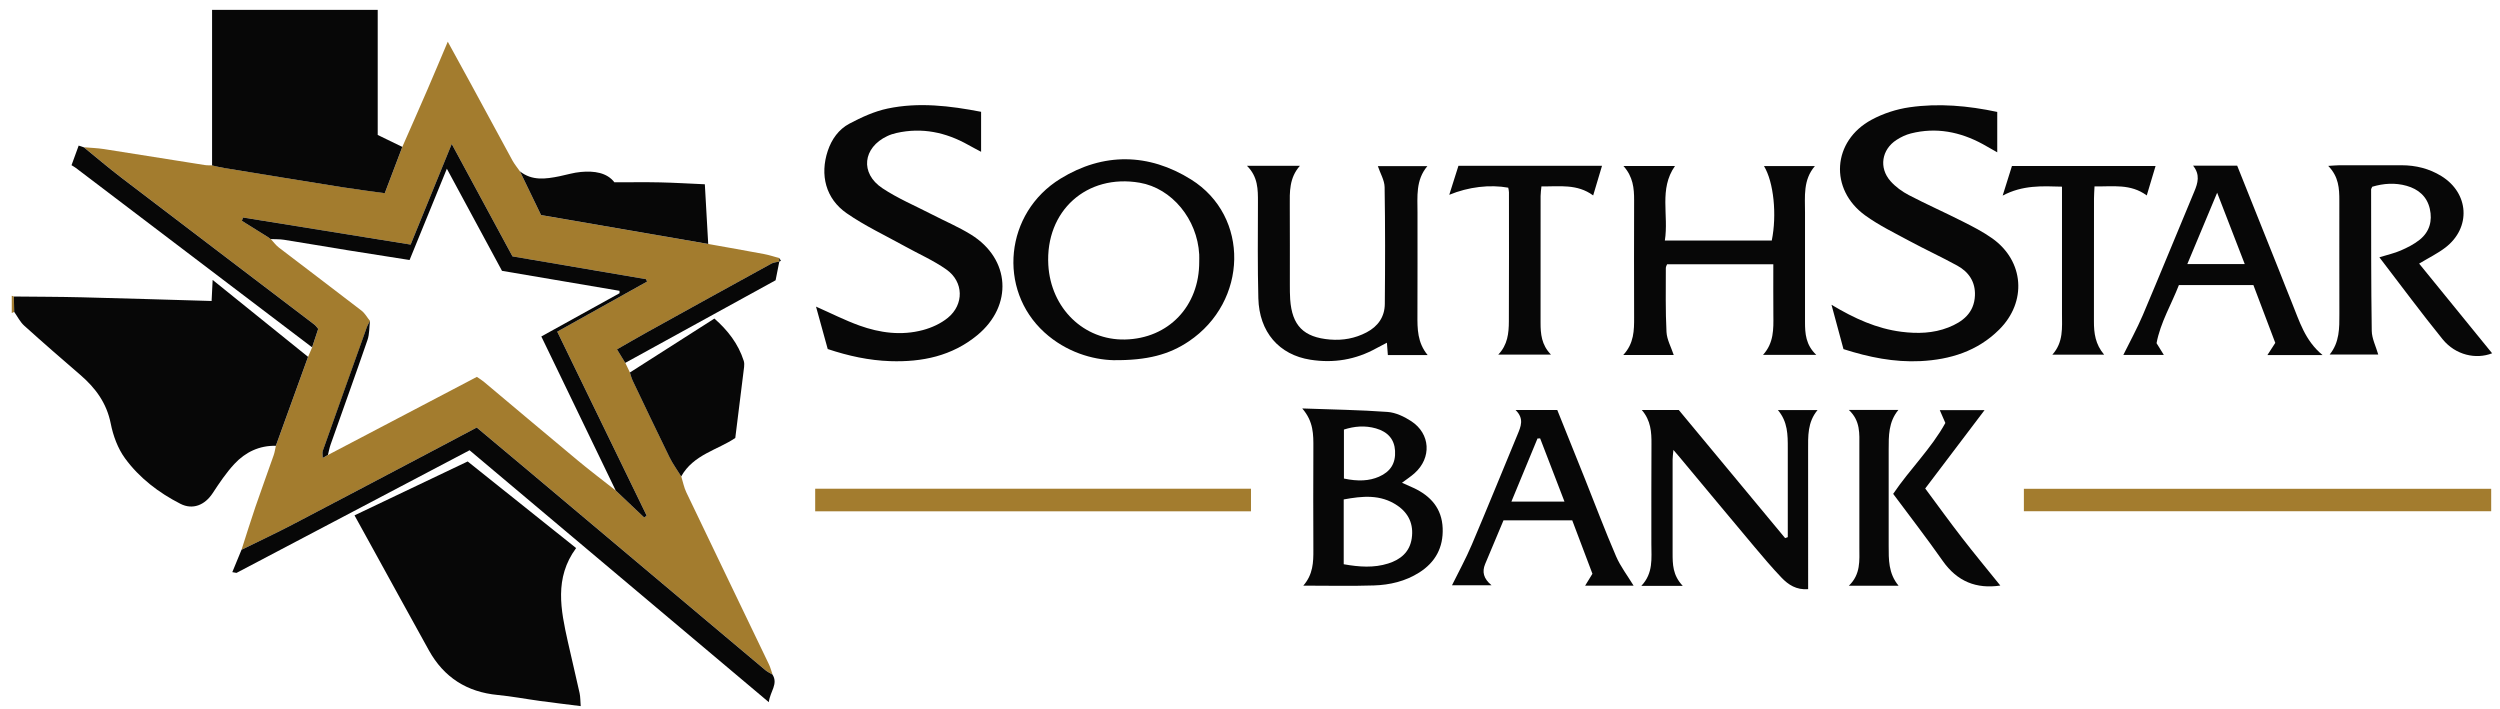 <svg width="187" height="53" viewBox="0 0 187 53" fill="none" xmlns="http://www.w3.org/2000/svg">
<g clip-path="url(#clip0_1413_980)">
<path d="M1.059 23.331C0.998 23.359 0.938 23.388 0.879 23.416C0.879 22.987 0.879 22.556 0.879 22.127C0.936 22.129 0.989 22.147 1.035 22.181C1.042 22.563 1.052 22.948 1.059 23.331Z" fill="#A37C2E"/>
<path d="M30.093 10.989C30.718 9.565 31.351 8.142 31.968 6.712C32.466 5.563 32.946 4.409 33.493 3.119C34.114 4.253 34.672 5.261 35.222 6.276C36.258 8.184 37.287 10.097 38.329 12.002C38.488 12.291 38.704 12.549 38.892 12.819C39.407 13.887 39.925 14.956 40.471 16.088C44.664 16.813 48.818 17.531 52.974 18.249C54.374 18.499 55.774 18.744 57.173 19.007C57.551 19.079 57.92 19.204 58.293 19.305C58.289 19.396 58.284 19.486 58.28 19.576L58.297 19.565C58.099 19.613 57.88 19.622 57.706 19.716C54.623 21.407 51.543 23.108 48.465 24.813C47.707 25.232 46.959 25.67 46.155 26.131C46.4 26.53 46.587 26.837 46.773 27.143C46.888 27.382 47.003 27.623 47.118 27.863C47.186 28.063 47.232 28.273 47.323 28.461C48.237 30.377 49.145 32.297 50.083 34.202C50.33 34.702 50.664 35.159 50.958 35.636C51.083 36.035 51.158 36.456 51.337 36.828C53.389 41.119 55.458 45.402 57.516 49.691C57.633 49.934 57.697 50.2 57.787 50.456C57.611 50.35 57.417 50.263 57.26 50.131C55.694 48.82 54.133 47.502 52.57 46.188C48.209 42.518 43.849 38.847 39.486 35.179C38.228 34.123 36.967 33.07 35.662 31.976C34.935 32.363 34.24 32.735 33.544 33.101C29.666 35.146 25.789 37.196 21.903 39.227C20.64 39.888 19.346 40.491 18.067 41.121C18.41 40.055 18.741 38.984 19.103 37.923C19.547 36.626 20.021 35.341 20.472 34.047C20.551 33.821 20.582 33.578 20.637 33.344C21.439 31.128 22.241 28.912 23.044 26.696C23.146 26.456 23.247 26.217 23.349 25.978C23.508 25.497 23.667 25.017 23.806 24.597C23.66 24.428 23.608 24.347 23.539 24.292C18.723 20.627 13.902 16.968 9.091 13.296C8.131 12.563 7.212 11.777 6.273 11.015C6.775 11.059 7.283 11.074 7.78 11.151C10.295 11.542 12.807 11.948 15.322 12.346C15.501 12.374 15.685 12.363 15.866 12.37C16.162 12.434 16.457 12.512 16.755 12.561C19.69 13.044 22.623 13.526 25.561 13.993C26.602 14.159 27.649 14.29 28.783 14.45C29.236 13.255 29.666 12.121 30.097 10.986L30.093 10.989ZM20.271 17.903L20.255 17.881C20.454 18.094 20.629 18.341 20.858 18.516C22.914 20.091 24.985 21.649 27.037 23.232C27.297 23.432 27.467 23.749 27.679 24.014C27.596 24.176 27.494 24.33 27.434 24.5C26.334 27.572 25.237 30.644 24.149 33.719C24.098 33.861 24.142 34.038 24.142 34.259C24.327 34.152 24.429 34.091 24.532 34.032C28.249 32.083 31.965 30.134 35.671 28.19C35.885 28.339 36.042 28.431 36.181 28.547C38.521 30.508 40.851 32.479 43.2 34.43C44.134 35.207 45.104 35.939 46.056 36.69C46.767 37.364 47.478 38.038 48.189 38.711C48.25 38.663 48.31 38.614 48.37 38.566C46.15 33.997 43.931 29.429 41.685 24.809C43.989 23.524 46.195 22.293 48.401 21.063C48.378 21.003 48.356 20.944 48.332 20.883C44.987 20.312 41.642 19.742 38.334 19.177C36.817 16.372 35.348 13.649 33.791 10.769C32.714 13.402 31.725 15.825 30.716 18.295C26.487 17.612 22.333 16.942 18.18 16.27C18.153 16.353 18.123 16.436 18.096 16.519C18.756 16.931 19.418 17.343 20.077 17.756C20.143 17.805 20.209 17.855 20.273 17.905L20.271 17.903Z" fill="#A37C2E"/>
<path d="M23.04 26.698C22.238 28.914 21.435 31.13 20.633 33.346C19.397 33.318 18.357 33.821 17.542 34.693C16.923 35.356 16.409 36.127 15.908 36.889C15.318 37.789 14.411 38.154 13.49 37.682C11.871 36.854 10.425 35.752 9.352 34.283C8.813 33.545 8.462 32.591 8.283 31.682C7.976 30.136 7.137 29.015 5.998 28.034C4.591 26.823 3.189 25.604 1.811 24.36C1.504 24.082 1.308 23.677 1.062 23.329C1.054 22.946 1.045 22.562 1.038 22.179C2.73 22.197 4.423 22.197 6.115 22.238C9.329 22.317 12.54 22.418 15.828 22.514C15.854 22.02 15.875 21.573 15.906 20.938C18.343 22.904 20.693 24.798 23.044 26.694L23.04 26.698Z" fill="#070707"/>
<path d="M26.518 38.549C29.349 37.2 32.146 35.868 34.982 34.517C37.687 36.676 40.376 38.824 43.094 40.996C41.445 43.234 41.946 45.619 42.476 48.005C42.761 49.288 43.074 50.567 43.355 51.85C43.417 52.135 43.406 52.437 43.437 52.818C42.361 52.682 41.372 52.564 40.387 52.43C39.332 52.286 38.283 52.086 37.225 51.984C34.931 51.763 33.208 50.675 32.084 48.651C30.66 46.085 29.251 43.512 27.836 40.942C27.408 40.167 26.982 39.392 26.518 38.551V38.549Z" fill="#070707"/>
<path d="M30.093 10.989C29.664 12.123 29.232 13.257 28.779 14.454C27.646 14.293 26.599 14.163 25.557 13.997C22.62 13.528 19.686 13.046 16.751 12.565C16.453 12.515 16.159 12.438 15.863 12.374V0.739H28.253V10.095C28.903 10.412 29.497 10.7 30.093 10.989Z" fill="#070707"/>
<path d="M149.394 8.372V11.393C148.977 11.157 148.646 10.962 148.308 10.778C146.614 9.859 144.828 9.502 142.934 9.981C142.558 10.077 142.187 10.253 141.86 10.465C140.743 11.188 140.526 12.554 141.412 13.552C141.787 13.975 142.278 14.332 142.781 14.594C144.102 15.284 145.468 15.888 146.798 16.561C147.557 16.944 148.324 17.336 149.015 17.826C151.41 19.525 151.629 22.58 149.534 24.658C147.906 26.274 145.872 26.9 143.651 27.011C141.683 27.108 139.784 26.72 137.892 26.114C137.603 25.041 137.318 23.992 136.996 22.797C138.723 23.83 140.379 24.581 142.225 24.817C143.421 24.969 144.607 24.938 145.736 24.494C146.809 24.073 147.665 23.408 147.725 22.116C147.772 21.089 147.264 20.34 146.405 19.869C145.232 19.225 144.013 18.665 142.836 18.03C141.712 17.424 140.549 16.859 139.518 16.114C136.813 14.159 137.053 10.54 139.996 8.956C140.862 8.488 141.86 8.164 142.834 8.024C145.016 7.711 147.2 7.905 149.392 8.372H149.394Z" fill="#070707"/>
<path d="M61.914 26.108C61.623 25.054 61.334 24.006 61.038 22.935C62.168 23.434 63.199 23.96 64.279 24.349C65.821 24.905 67.43 25.118 69.036 24.688C69.692 24.513 70.369 24.203 70.893 23.778C72.123 22.777 72.089 21.074 70.791 20.16C69.828 19.48 68.726 19 67.688 18.424C66.225 17.612 64.695 16.898 63.327 15.948C61.757 14.858 61.32 13.079 61.916 11.288C62.208 10.408 62.742 9.67 63.535 9.25C64.438 8.771 65.403 8.328 66.392 8.12C68.716 7.632 71.043 7.91 73.386 8.363V11.354C73.039 11.168 72.728 11.01 72.425 10.838C70.743 9.892 68.967 9.519 67.061 9.946C66.825 9.999 66.589 10.075 66.371 10.178C64.538 11.039 64.314 12.957 66.002 14.078C67.161 14.849 68.468 15.398 69.711 16.04C70.683 16.543 71.701 16.973 72.63 17.548C75.579 19.372 75.782 22.863 73.099 25.074C71.204 26.635 68.967 27.093 66.594 27.014C65.008 26.961 63.464 26.626 61.914 26.108Z" fill="#070707"/>
<path d="M83.276 26.941C81.746 26.904 79.758 26.352 78.118 24.859C74.603 21.656 75.156 15.924 79.325 13.364C82.534 11.393 85.923 11.446 89.094 13.427C93.5 16.178 93.35 22.556 88.92 25.534C87.469 26.51 85.84 26.968 83.276 26.941ZM89.702 19.589C89.702 19.405 89.711 19.221 89.702 19.037C89.558 16.383 87.65 14.082 85.252 13.668C81.287 12.985 78.184 15.775 78.414 19.816C78.599 23.061 81.076 25.466 84.157 25.395C87.401 25.321 89.71 22.908 89.702 19.587V19.589Z" fill="#070707"/>
<path d="M125.193 26.554H121.419C122.23 25.683 122.236 24.706 122.232 23.72C122.223 20.808 122.223 17.896 122.232 14.984C122.236 14.08 122.152 13.215 121.435 12.418H125.288C124.076 14.139 124.833 16.084 124.531 17.99H132.529C132.92 16.07 132.677 13.624 131.946 12.422H135.753C134.86 13.458 135.017 14.695 135.015 15.899C135.01 18.626 135.015 21.354 135.015 24.082C135.015 24.949 135.068 25.799 135.859 26.545H131.873C132.688 25.652 132.659 24.612 132.648 23.57C132.637 22.321 132.644 21.071 132.644 19.768H124.699C124.676 19.832 124.604 19.941 124.604 20.049C124.606 21.643 124.571 23.239 124.654 24.829C124.683 25.405 125.001 25.965 125.195 26.554H125.193Z" fill="#070707"/>
<path d="M93.27 12.401H97.234C96.428 13.312 96.469 14.354 96.476 15.396C96.489 17.358 96.478 19.32 96.481 21.284C96.481 21.652 96.481 22.02 96.505 22.387C96.642 24.36 97.512 25.234 99.482 25.398C100.446 25.477 101.359 25.313 102.222 24.86C103.081 24.41 103.576 23.695 103.584 22.733C103.611 19.821 103.617 16.907 103.569 13.995C103.56 13.482 103.247 12.976 103.063 12.425H106.769C105.881 13.473 106.031 14.709 106.029 15.919C106.026 18.464 106.038 21.008 106.024 23.554C106.018 24.599 106.02 25.632 106.79 26.561H103.812C103.79 26.283 103.77 26.018 103.741 25.635C103.454 25.786 103.204 25.91 102.959 26.046C101.409 26.907 99.762 27.182 98.016 26.907C95.673 26.539 94.188 24.837 94.124 22.308C94.063 19.917 94.089 17.524 94.094 15.133C94.096 14.176 94.105 13.229 93.27 12.399V12.401Z" fill="#070707"/>
<path d="M177.979 19.245C178.599 19.053 179.107 18.943 179.576 18.737C180.074 18.52 180.578 18.267 180.997 17.929C181.724 17.343 181.958 16.528 181.75 15.617C181.538 14.688 180.887 14.145 180.017 13.9C179.156 13.655 178.281 13.716 177.445 13.968C177.405 14.063 177.359 14.119 177.359 14.174C177.365 17.699 177.354 21.224 177.407 24.748C177.416 25.323 177.712 25.893 177.893 26.521H174.258C175.002 25.604 174.989 24.537 174.985 23.464C174.976 20.644 174.985 17.824 174.982 15.002C174.982 14.111 174.945 13.224 174.152 12.409C174.541 12.387 174.764 12.363 174.987 12.361C176.539 12.357 178.092 12.357 179.644 12.361C180.701 12.363 181.698 12.608 182.603 13.163C184.696 14.444 184.853 17.034 182.908 18.523C182.334 18.961 181.673 19.284 180.951 19.718C182.782 21.967 184.608 24.211 186.41 26.425C185.209 26.898 183.676 26.569 182.706 25.374C181.11 23.408 179.606 21.367 177.979 19.247V19.245Z" fill="#070707"/>
<path d="M97.488 43.806C98.221 42.961 98.245 42.052 98.24 41.126C98.227 38.583 98.229 36.041 98.24 33.497C98.243 32.516 98.265 31.542 97.408 30.552C99.689 30.635 101.743 30.662 103.79 30.813C104.393 30.857 105.031 31.159 105.552 31.498C107.005 32.444 107.098 34.248 105.806 35.4C105.539 35.639 105.234 35.836 104.869 36.111C105.203 36.26 105.47 36.374 105.735 36.497C107.016 37.095 107.857 38.032 107.912 39.516C107.965 40.951 107.369 42.059 106.155 42.827C105.119 43.482 103.962 43.753 102.77 43.791C101.071 43.847 99.367 43.806 97.49 43.806H97.488ZM100.51 42.205C101.676 42.413 102.765 42.488 103.834 42.151C104.761 41.859 105.452 41.294 105.6 40.259C105.748 39.223 105.375 38.391 104.512 37.807C103.251 36.955 101.893 37.106 100.51 37.358V42.203V42.205ZM100.528 35.796C101.592 36.022 102.418 35.974 103.143 35.66C104.013 35.28 104.404 34.653 104.35 33.716C104.3 32.865 103.814 32.3 102.918 32.044C102.109 31.814 101.317 31.877 100.526 32.131V35.796H100.528Z" fill="#070707"/>
<path d="M18.063 41.123C19.343 40.493 20.635 39.889 21.899 39.228C25.785 37.198 29.662 35.146 33.54 33.103C34.237 32.737 34.931 32.365 35.659 31.978C36.964 33.072 38.225 34.123 39.482 35.181C43.845 38.849 48.206 42.52 52.567 46.19C54.13 47.504 55.69 48.824 57.257 50.133C57.414 50.263 57.606 50.35 57.783 50.458C58.225 51.169 57.606 51.71 57.507 52.522C49.997 46.199 42.591 39.967 35.123 33.679C29.315 36.736 23.502 39.795 17.69 42.853C17.586 42.834 17.48 42.814 17.376 42.796C17.606 42.238 17.835 41.68 18.065 41.123H18.063Z" fill="#070707"/>
<path d="M125.869 43.823H122.771C123.681 42.871 123.521 41.76 123.522 40.679C123.528 38.196 123.511 35.713 123.53 33.23C123.537 32.33 123.489 31.459 122.808 30.67H125.575C128.207 33.841 130.868 37.046 133.527 40.25C133.593 40.226 133.661 40.204 133.726 40.18C133.726 39.858 133.726 39.536 133.726 39.214C133.726 37.314 133.725 35.413 133.726 33.514C133.726 32.532 133.732 31.553 132.986 30.672H135.954C135.196 31.581 135.245 32.624 135.247 33.663C135.253 36.819 135.249 39.976 135.249 43.135C135.249 43.434 135.249 43.736 135.249 44.069C134.372 44.139 133.767 43.74 133.26 43.21C132.544 42.461 131.873 41.667 131.206 40.872C129.34 38.651 127.487 36.418 125.628 34.189C125.515 34.055 125.399 33.922 125.171 33.655C125.142 33.996 125.111 34.185 125.111 34.375C125.107 36.705 125.107 39.033 125.111 41.364C125.111 42.192 125.111 43.024 125.869 43.823Z" fill="#070707"/>
<path d="M164.041 12.394H167.342C168.382 14.991 169.414 17.575 170.447 20.158C170.776 20.983 171.094 21.811 171.43 22.632C171.993 24.005 172.399 25.468 173.728 26.558H169.603C169.8 26.254 169.957 26.011 170.191 25.648C169.665 24.257 169.115 22.808 168.554 21.323H162.981C162.429 22.755 161.601 24.115 161.31 25.669C161.504 25.982 161.661 26.236 161.853 26.547H158.826C159.307 25.571 159.848 24.592 160.283 23.569C161.586 20.498 162.842 17.41 164.13 14.334C164.401 13.688 164.584 13.068 164.045 12.396L164.041 12.394ZM163.611 19.753H167.907C167.216 17.968 166.561 16.274 165.843 14.415C165.066 16.27 164.364 17.951 163.611 19.753Z" fill="#070707"/>
<path d="M186.341 36.562V38.24H151.386V36.562H186.341Z" fill="#A37C2E"/>
<path d="M50.955 35.637C50.66 35.161 50.326 34.704 50.079 34.204C49.143 32.298 48.233 30.379 47.319 28.463C47.23 28.273 47.182 28.065 47.115 27.864C49.195 26.537 51.273 25.208 53.437 23.828C54.431 24.704 55.222 25.707 55.632 26.992C55.676 27.132 55.678 27.296 55.659 27.445C55.449 29.175 55.232 30.903 54.999 32.759C53.705 33.648 51.865 33.994 50.953 35.639L50.955 35.637Z" fill="#070707"/>
<path d="M93.573 36.556V38.246H60.976V36.556H93.573Z" fill="#A37C2E"/>
<path d="M122.192 43.806H118.569C118.746 43.515 118.887 43.289 119.114 42.917C118.631 41.642 118.118 40.285 117.604 38.923H112.461C112.006 40.007 111.542 41.099 111.087 42.194C110.853 42.761 110.953 43.272 111.569 43.78H108.608C109.094 42.794 109.648 41.789 110.094 40.736C111.255 38.006 112.368 35.256 113.505 32.518C113.755 31.912 114.031 31.317 113.362 30.668H116.484C117.169 32.376 117.864 34.1 118.555 35.825C119.326 37.756 120.059 39.703 120.881 41.61C121.21 42.372 121.733 43.051 122.192 43.806ZM115.204 32.792C115.139 32.794 115.071 32.795 115.005 32.799C114.362 34.355 113.718 35.912 113.053 37.519H117.023C116.398 35.893 115.8 34.343 115.204 32.794V32.792Z" fill="#070707"/>
<path d="M119.83 12.405C119.609 13.141 119.403 13.835 119.169 14.619C117.972 13.738 116.657 13.957 115.299 13.944C115.276 14.194 115.237 14.428 115.237 14.66C115.234 17.816 115.235 20.973 115.234 24.13C115.234 24.971 115.296 25.79 116.014 26.526H112.068C112.779 25.79 112.859 24.912 112.863 24.032C112.878 20.815 112.872 17.596 112.87 14.378C112.87 14.26 112.834 14.144 112.816 14.038C111.447 13.791 109.844 13.975 108.405 14.571C108.647 13.806 108.864 13.121 109.091 12.403H119.832L119.83 12.405Z" fill="#070707"/>
<path d="M161.237 12.416C161.018 13.15 160.81 13.842 160.577 14.619C159.357 13.719 158.026 13.97 156.67 13.942C156.653 14.308 156.631 14.577 156.631 14.846C156.63 17.91 156.635 20.975 156.626 24.04C156.624 24.912 156.725 25.746 157.39 26.53H153.515C154.361 25.591 154.235 24.503 154.237 23.441C154.241 20.622 154.237 17.802 154.237 14.982C154.237 14.68 154.237 14.376 154.237 13.962C152.742 13.92 151.305 13.832 149.799 14.632C150.053 13.824 150.265 13.145 150.494 12.416H161.235H161.237Z" fill="#070707"/>
<path d="M52.974 18.247C48.82 17.529 44.664 16.812 40.471 16.086C39.925 14.954 39.407 13.887 38.892 12.817C39.804 13.541 40.824 13.39 41.849 13.184C42.383 13.075 42.911 12.909 43.45 12.862C44.45 12.771 45.4 12.908 45.958 13.636C47.188 13.636 48.279 13.618 49.368 13.642C50.458 13.666 51.545 13.732 52.722 13.784C52.81 15.332 52.892 16.79 52.974 18.245V18.247Z" fill="#070707"/>
<path d="M149.624 43.799C147.835 44.066 146.396 43.499 145.311 41.949C144.121 40.25 142.849 38.61 141.609 36.941C142.858 35.091 144.461 33.55 145.513 31.638C145.358 31.283 145.239 31.008 145.095 30.677H148.445C146.943 32.661 145.497 34.572 144.006 36.539C144.925 37.776 145.813 39.008 146.742 40.208C147.672 41.41 148.642 42.58 149.624 43.799Z" fill="#070707"/>
<path d="M6.269 11.017C7.207 11.779 8.128 12.565 9.087 13.298C13.898 16.97 18.719 20.629 23.535 24.294C23.607 24.347 23.656 24.428 23.802 24.599C23.663 25.021 23.504 25.501 23.345 25.98C17.454 21.507 11.566 17.034 5.675 12.563C5.578 12.49 5.47 12.433 5.35 12.357C5.545 11.82 5.71 11.37 5.885 10.89C6.048 10.944 6.159 10.982 6.269 11.019V11.017Z" fill="#070707"/>
<path d="M138.29 30.662H141.999C141.248 31.573 141.275 32.615 141.273 33.648C141.271 36.035 141.271 38.422 141.273 40.808C141.273 41.844 141.246 42.886 142.013 43.812H138.294C139.195 42.95 139.08 41.923 139.08 40.92C139.078 38.411 139.078 35.901 139.08 33.392C139.08 32.448 139.175 31.483 138.29 30.66V30.662Z" fill="#070707"/>
<path d="M46.769 27.143C46.583 26.837 46.396 26.532 46.151 26.131C46.958 25.67 47.705 25.232 48.462 24.813C51.54 23.108 54.619 21.407 57.703 19.716C57.874 19.622 58.094 19.613 58.293 19.565C58.2 20.032 58.107 20.502 58.015 20.964C54.23 23.044 50.5 25.094 46.769 27.143Z" fill="#070707"/>
<path d="M17.374 42.796L17.689 42.853C17.584 42.834 17.478 42.814 17.374 42.796Z" fill="#A37C2E"/>
<path d="M58.278 19.576C58.282 19.486 58.288 19.396 58.291 19.305C58.332 19.373 58.374 19.442 58.414 19.508C58.368 19.53 58.322 19.552 58.278 19.576Z" fill="#070707"/>
<path d="M46.055 36.69C44.58 33.633 43.103 30.578 41.628 27.52C41.257 26.755 40.888 25.987 40.491 25.168C42.472 24.073 44.408 23.001 46.343 21.932C46.343 21.873 46.34 21.812 46.34 21.753C43.43 21.258 40.52 20.765 37.55 20.259C36.214 17.785 34.869 15.293 33.425 12.62C32.458 14.989 31.563 17.183 30.636 19.449C29.075 19.202 27.547 18.967 26.019 18.72C24.427 18.462 22.837 18.188 21.245 17.936C20.92 17.884 20.585 17.899 20.255 17.883L20.271 17.905C20.205 17.855 20.14 17.805 20.076 17.756C19.416 17.343 18.754 16.931 18.094 16.519C18.122 16.436 18.151 16.353 18.178 16.27C22.331 16.94 26.485 17.612 30.715 18.295C31.724 15.827 32.712 13.402 33.789 10.769C35.346 13.651 36.817 16.372 38.333 19.177C41.641 19.742 44.985 20.312 48.33 20.883C48.354 20.944 48.376 21.003 48.4 21.063C46.194 22.293 43.987 23.522 41.683 24.809C43.929 29.431 46.15 33.999 48.368 38.566C48.308 38.614 48.248 38.663 48.188 38.711C47.477 38.038 46.766 37.364 46.055 36.69Z" fill="#070707"/>
<path d="M27.675 24.012C27.617 24.485 27.64 24.988 27.489 25.427C26.591 28.039 25.652 30.637 24.733 33.241C24.643 33.497 24.595 33.766 24.528 34.029C24.425 34.088 24.323 34.148 24.139 34.255C24.139 34.034 24.095 33.858 24.146 33.716C25.233 30.64 26.33 27.568 27.43 24.496C27.491 24.327 27.593 24.172 27.675 24.01V24.012Z" fill="#070707"/>
</g>
<defs>
<clipPath id="clip0_1413_980">
<rect width="185.531" height="52.079" fill="white" transform="translate(0.879 0.739)"/>
</clipPath>
</defs>
</svg>
